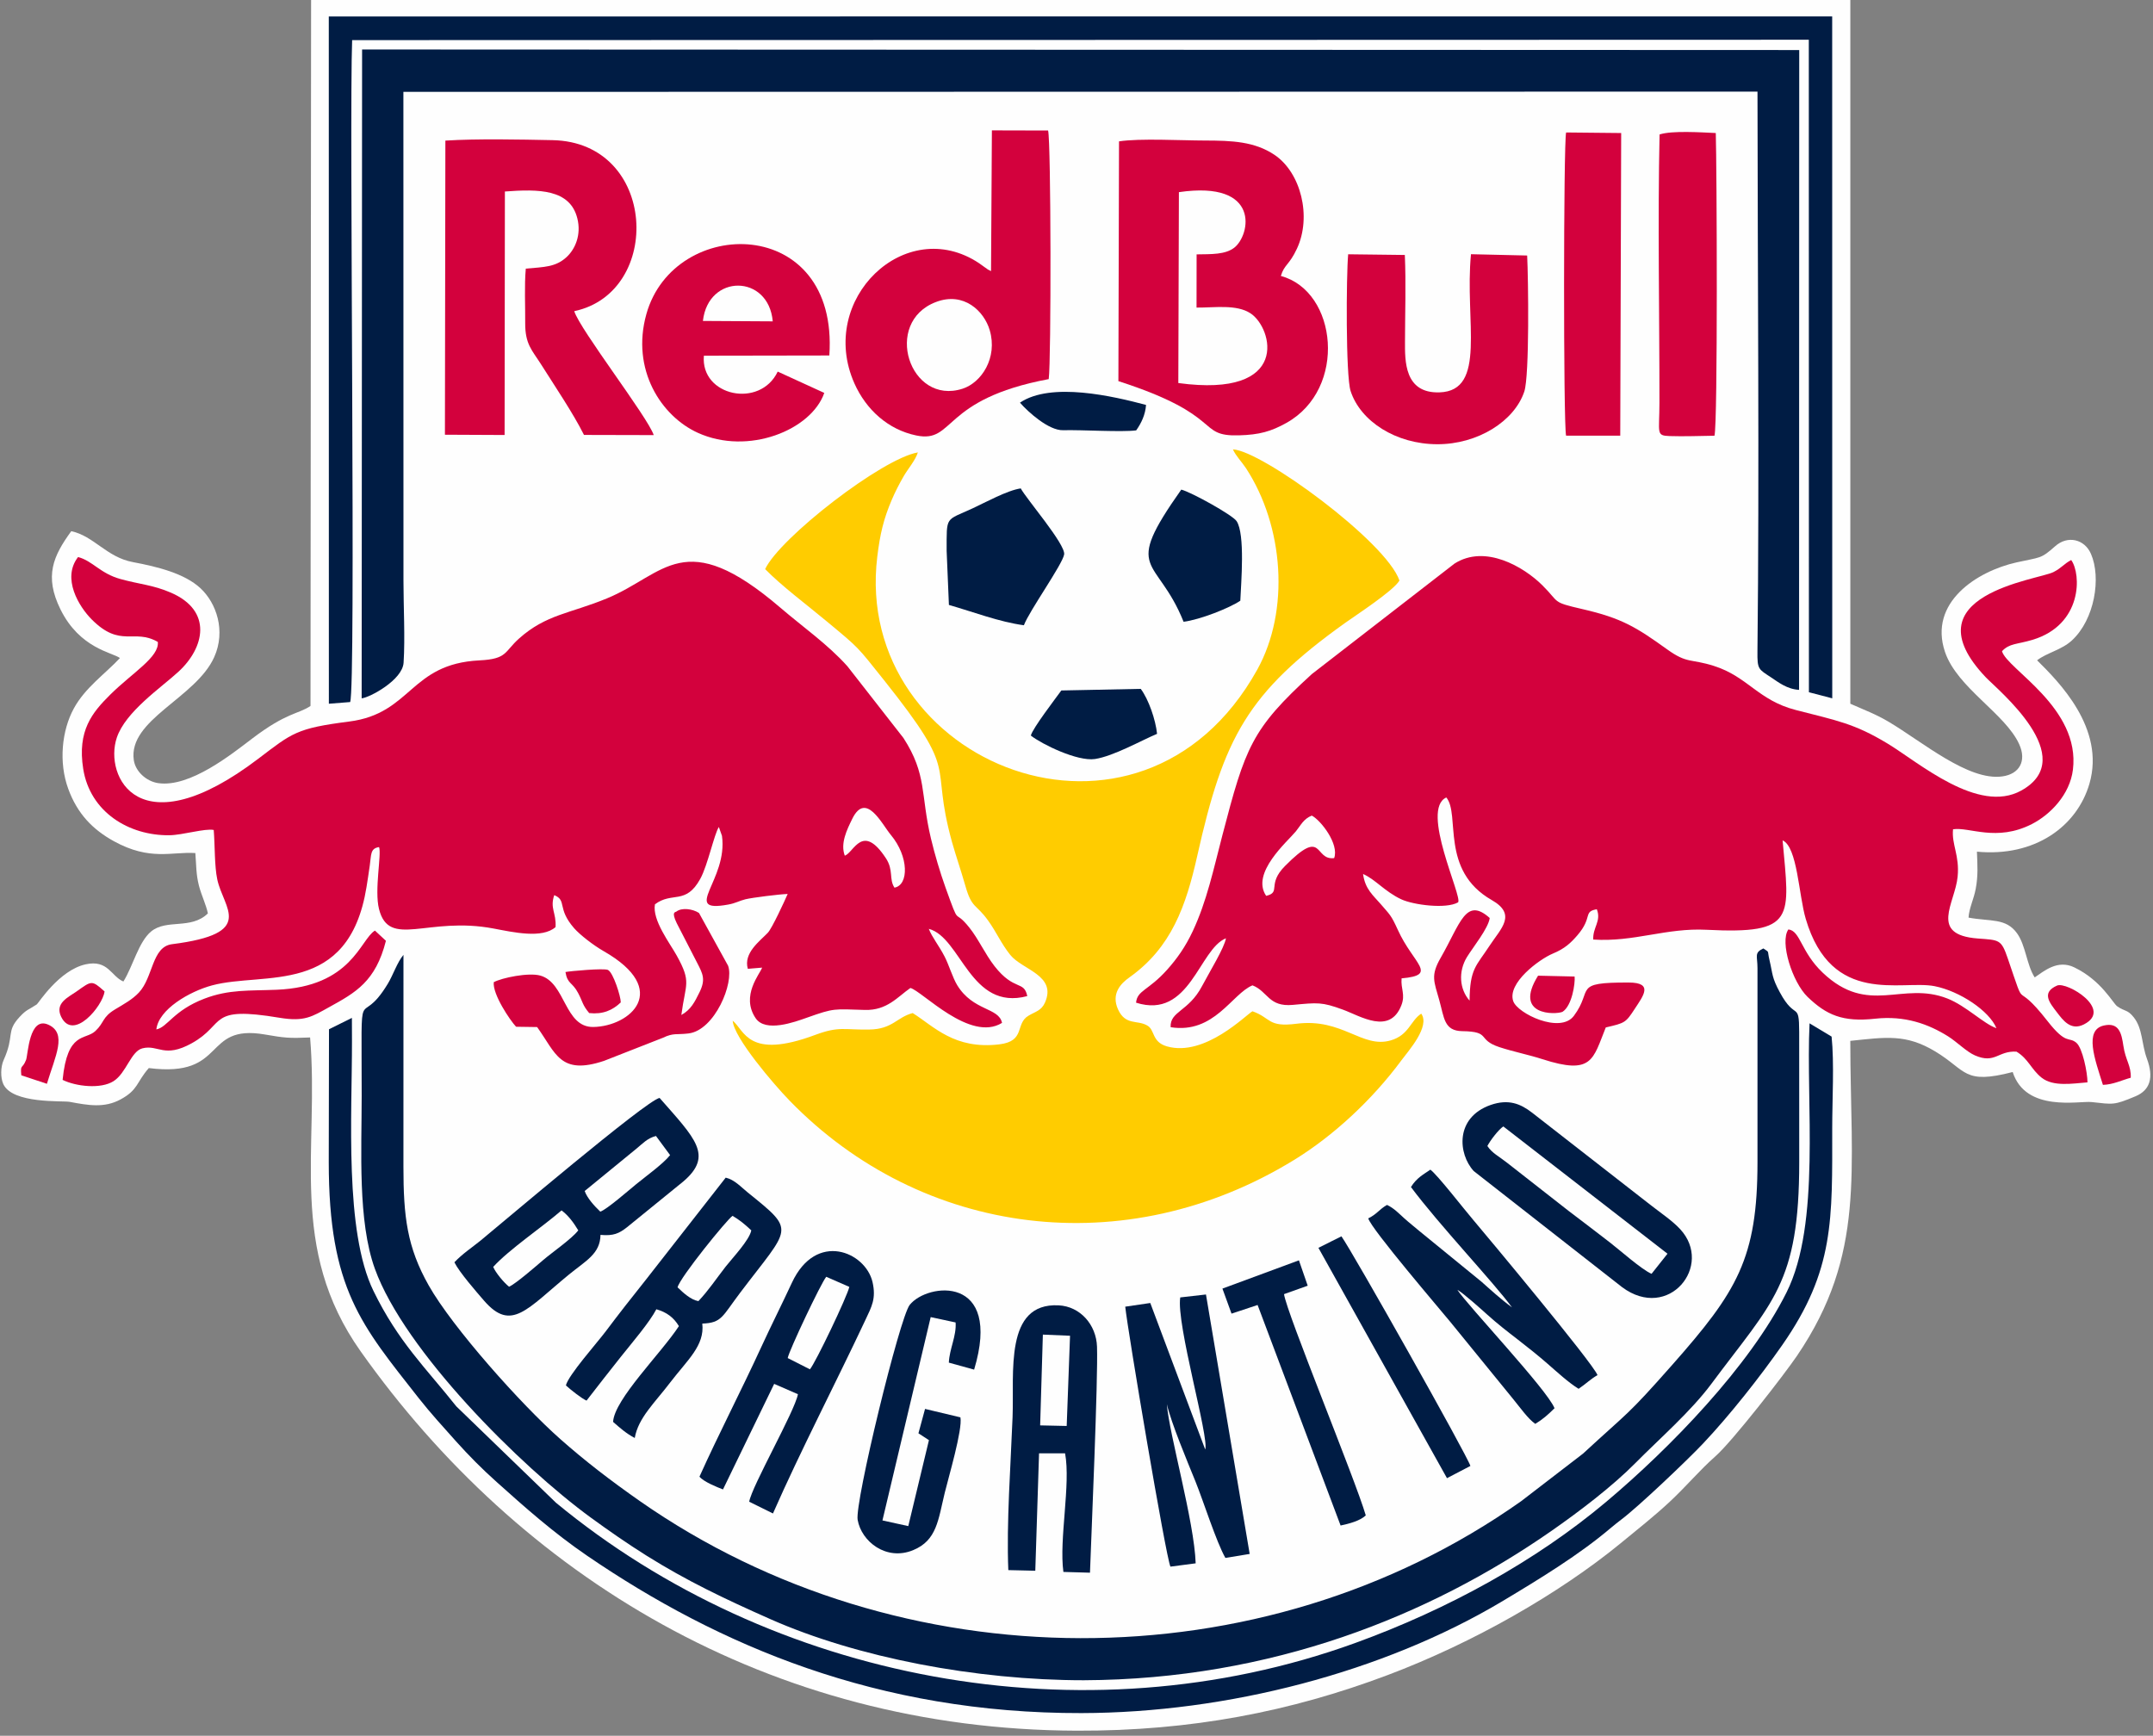 <?xml version="1.0" encoding="UTF-8"?>
<svg xmlns="http://www.w3.org/2000/svg" xmlns:xlink="http://www.w3.org/1999/xlink" width="244.2pt" height="196.9pt" viewBox="0 0 244.2 196.9" version="1.1">
<rect x="0" y="0" width="244.2" height="196.9" fill="#808080" stroke="none"/>
<defs>
<clipPath id="clip1">
  <path d="M 0 0 L 244 0 L 244 196.898 L 0 196.898 Z M 0 0 "/>
</clipPath>
</defs>
<g id="surface1">
<g clip-path="url(#clip1)" clip-rule="nonzero">
<path style=" stroke:none;fill-rule:evenodd;fill:rgb(99.609%,99.609%,99.609%);fill-opacity:1;" d="M 35.219 80.078 C 33.836 81.02 32.543 80.781 28.602 83.781 C 26.258 85.559 21.551 89.348 17.957 88.836 C 16.602 88.641 15.359 87.512 15.176 86.219 C 14.516 81.629 22.215 79.184 24.297 74.539 C 25.637 71.551 24.543 68.402 22.73 66.719 C 20.938 65.055 17.871 64.285 15.07 63.762 C 12.086 63.203 10.645 60.797 8.082 60.254 C 6.039 63.066 4.988 65.348 6.867 69.141 C 9.059 73.57 12.746 74.004 13.605 74.645 C 11.906 76.461 9.664 77.996 8.375 80.359 C 7.008 82.863 6.637 86.473 7.742 89.484 C 8.773 92.312 10.52 94.102 12.914 95.422 C 17.035 97.688 19.48 96.59 22.156 96.766 C 22.27 98.141 22.227 99.164 22.566 100.477 C 22.855 101.582 23.379 102.629 23.578 103.613 C 21.656 105.488 18.906 104.203 17.133 105.668 C 15.719 106.84 15.066 109.637 13.996 111.336 C 12.605 110.758 12.27 108.828 9.719 109.387 C 6.695 110.055 4.352 113.816 4.172 113.934 C 3.199 114.582 3.023 114.492 2.227 115.352 C 0.641 117.062 1.688 117.414 0.414 120.242 C 0.07 121.004 0.039 122.234 0.375 122.973 C 1.418 125.242 7.113 124.84 7.898 124.988 C 10.004 125.383 11.828 125.715 13.668 124.715 C 15.688 123.629 15.453 122.781 16.879 121.156 C 25.844 122.297 22.891 116.113 30.043 117.348 C 32.305 117.738 32.805 117.789 35.172 117.684 C 36.23 130.305 32.598 141.562 40.91 153.297 C 58.891 178.68 87.191 196.211 122.145 196.32 C 135.105 196.363 146.391 194.152 157.352 190.027 C 167.133 186.348 176.855 180.758 183.785 175.086 C 185.738 173.48 187.656 171.969 189.395 170.344 C 191.328 168.539 192.715 166.832 194.578 165.184 C 196.508 163.48 202.414 155.879 203.844 153.762 C 211.637 142.254 209.879 132.883 209.867 118.07 C 213.922 117.652 216.172 117.262 219.512 119.277 C 223.09 121.438 222.676 123.059 228.285 121.605 C 229.766 126.207 235.801 124.859 237.234 125.012 C 239.695 125.277 239.734 125.398 242.219 124.355 C 243.887 123.656 244.297 122.207 243.516 120.105 C 242.895 118.418 243.039 116.68 242.016 115.398 C 241.281 114.48 241.055 114.785 240.145 114.152 C 239.645 113.805 238.371 111.227 235.266 109.73 C 233.379 108.82 231.855 110.148 230.781 110.871 C 229.871 109.465 229.766 107.238 228.781 105.871 C 227.512 104.105 225.77 104.551 223.277 104.09 C 223.34 103.035 223.871 102.004 224.09 100.836 C 224.379 99.309 224.289 98.176 224.23 96.609 C 230.777 97.234 235.578 93.762 236.992 88.895 C 238.816 82.602 233.477 77.305 231.055 74.902 C 232.145 74.047 233.828 73.73 234.996 72.652 C 237.586 70.27 238.348 65.531 237.16 62.82 C 236.438 61.164 234.523 60.691 233.098 61.965 C 231.441 63.438 231.465 63.18 228.715 63.797 C 224.219 64.801 218.719 68.348 220.605 73.945 C 221.973 78.012 227.445 80.934 229.027 84.426 C 229.887 86.324 229.047 87.801 227.121 88.07 C 223.258 88.617 218.07 84.16 214.23 81.883 C 212.73 80.992 211.449 80.531 209.871 79.828 L 209.871 -0.086 L 35.285 -0.098 Z M 35.219 80.078 "/>
</g>
<path style=" stroke:none;fill-rule:evenodd;fill:rgb(82.812%,0.392%,23.926%);fill-opacity:1;" d="M 128.855 113.738 C 134.965 115.68 135.992 107.652 139.051 106.434 C 138.887 107.48 137.211 110.215 136.34 111.855 C 134.812 114.762 132.684 114.695 132.777 116.52 C 137.73 117.309 139.738 112.715 142.062 111.773 C 143.824 112.461 143.863 114.246 146.648 113.988 C 149.465 113.727 149.922 113.648 152.324 114.531 C 154.305 115.254 157.629 117.426 158.949 114.031 C 159.426 112.805 158.863 112.176 158.973 110.98 C 163.184 110.602 160.309 109.371 158.547 105.48 C 157.766 103.762 157.656 103.785 156.59 102.539 C 155.773 101.59 154.828 100.859 154.605 99.148 C 155.961 99.715 157.074 101.148 158.945 102.016 C 160.316 102.652 164.023 103.137 165.379 102.359 C 165.922 101.754 161.047 91.816 164.047 90.461 C 165.66 92.395 163.297 98.723 169.191 102.094 C 172.074 103.738 170.254 105.297 168.973 107.246 C 167.422 109.621 166.723 109.848 166.684 113.504 C 165.539 112.219 165.379 110.207 166.391 108.555 C 167.055 107.477 168.828 105.281 168.969 104.133 C 166.246 101.703 165.66 104.723 163.402 108.656 C 162.246 110.672 162.645 111.305 163.254 113.477 C 163.809 115.461 163.789 116.941 165.855 116.969 C 169.184 117.016 167.461 117.926 170.078 118.785 C 171.652 119.301 173.406 119.648 174.938 120.145 C 180.629 121.98 180.664 120.18 182.133 116.547 C 184.328 116.035 184.379 116.031 185.445 114.398 C 186.359 112.992 187.59 111.461 184.738 111.453 C 178.27 111.434 180.781 112.203 178.512 115.234 C 176.965 117.301 172.129 114.973 171.637 113.57 C 170.922 111.531 174.566 108.828 176.113 108.176 C 177.496 107.602 178.16 106.965 178.926 106.078 C 180.676 104.043 179.535 103.406 181.117 103.141 C 181.652 104.508 180.641 105.18 180.711 106.578 C 185.34 106.883 188.969 105.234 193.547 105.469 C 203.77 105.988 202.969 104.133 202.188 95.328 C 203.871 96.074 204.012 101.516 204.812 104.227 C 207.746 114.18 215.648 111.133 219.414 111.863 C 222.289 112.426 225.645 114.68 226.441 116.633 C 224.988 116.133 223.008 114.105 220.879 113.266 C 215.746 111.246 211.941 115.285 206.734 110.332 C 204.242 107.965 204.211 105.582 202.844 105.43 C 201.84 106.859 203.297 111.414 205.02 113.082 C 207.145 115.121 208.98 115.965 212.691 115.555 C 216.051 115.188 218.719 116.152 220.965 117.562 C 221.969 118.195 223.059 119.312 224.004 119.719 C 226.297 120.715 226.609 119.172 228.715 119.293 C 230.074 120.113 230.383 121.305 231.555 122.238 C 232.879 123.297 235.066 122.91 236.77 122.777 C 236.766 121.672 236.211 118.859 235.492 118.273 C 234.621 117.559 234.383 118.566 232.254 115.848 C 228.215 110.676 230.008 115.395 227.734 108.738 C 226.98 106.539 226.789 106.645 224.309 106.457 C 218.766 106.031 221.746 102.465 222.039 99.461 C 222.281 97.023 221.34 95.805 221.52 94.07 C 223.363 93.777 226.453 95.531 230.469 93.473 C 232.566 92.398 234.77 90.129 235.117 87.312 C 235.984 80.254 227.621 75.902 227.074 73.867 C 227.922 72.961 228.754 73.113 230.547 72.574 C 236.203 70.863 236.086 65.137 234.922 63.527 C 234.086 63.965 233.879 64.395 232.914 64.891 C 231.172 65.789 216.32 67.449 225.234 76.828 C 226.586 78.254 236.027 85.926 229.258 89.676 C 224.367 92.391 217.641 86.488 214.09 84.344 C 210.312 82.059 208.359 81.746 203.684 80.539 C 199.414 79.441 198.246 76.77 194.422 75.547 C 191.734 74.688 191.41 75.328 189.086 73.656 C 185.586 71.141 183.93 70.113 179.465 69.09 C 175.91 68.27 176.965 68.387 174.91 66.363 C 172.816 64.297 168.453 61.715 164.977 63.93 L 148.797 76.461 C 141.945 82.715 141.254 84.754 138.637 94.785 C 137.645 98.59 136.883 102.223 135.285 105.629 C 134.441 107.43 133.488 108.758 132.395 109.984 C 130.254 112.383 128.988 112.32 128.855 113.738 Z M 128.855 113.738 "/>
<path style=" stroke:none;fill-rule:evenodd;fill:rgb(82.812%,0.392%,23.926%);fill-opacity:1;" d="M 17.898 72.816 C 18.09 74.531 15.027 76.297 12.496 78.805 C 10.465 80.82 8.75 82.883 9.438 87.215 C 10.219 92.133 14.633 94.797 19.203 94.746 C 20.738 94.727 23.23 93.945 24.242 94.148 C 24.383 95.879 24.32 98.223 24.641 99.742 C 25.34 103.086 29.121 105.887 19.504 107.105 C 17.215 107.398 17.387 110.852 15.758 112.586 C 14.996 113.395 14.09 113.871 13.039 114.508 C 11.57 115.395 11.852 115.984 10.816 116.957 C 9.668 118.031 7.648 116.945 7.102 122.496 C 8.617 123.246 11.434 123.562 12.879 122.641 C 14.34 121.711 14.848 119.238 16.164 118.914 C 17.98 118.469 18.605 120.086 21.758 118.336 C 25.703 116.141 23.453 114.066 31.727 115.453 C 34.547 115.918 35.391 115.32 37.34 114.242 C 40.34 112.586 42.602 111.344 43.773 106.719 L 42.527 105.562 C 40.855 106.562 39.914 111.926 31.371 112.273 C 28.246 112.402 25.977 112.215 23.188 113.281 C 19.656 114.633 19.016 116.516 17.734 116.773 C 17.984 114.496 21.492 112.465 24.051 111.777 C 29.977 110.188 39.555 113.066 41.57 100.629 C 41.711 99.77 41.812 99.066 41.941 98.176 C 42.121 96.953 41.977 96.238 42.996 96.09 C 43.297 96.906 42.445 100.965 42.988 103.113 C 44.133 107.656 48.504 103.898 56.008 105.332 C 58.188 105.742 61.496 106.504 63.012 105.164 C 63.113 103.531 62.352 103.062 62.863 101.539 C 64.34 102.148 63.137 103.016 65.117 105.289 C 65.777 106.043 67.309 107.23 68.465 107.891 C 76.176 112.297 71.473 116.426 67.301 116.496 C 64.004 116.547 64.164 111.465 61.281 110.664 C 59.941 110.293 56.93 110.914 56.004 111.414 C 55.859 112.785 57.84 115.727 58.535 116.469 L 60.922 116.504 C 63.059 119.465 63.504 122.004 68.508 120.34 L 75.203 117.715 C 76.406 117.137 76.73 117.398 78.109 117.227 C 81.07 116.855 83.297 111.48 82.582 109.547 L 79.281 103.562 C 78.555 103.09 77.328 102.93 76.715 103.406 C 76.629 103.488 76.102 103.371 76.762 104.727 L 79.059 109.191 C 79.711 110.453 80.062 111.09 79.344 112.551 C 78.801 113.656 78.359 114.543 77.281 115.133 C 77.754 111.512 78.461 111.473 76.754 108.391 C 75.984 106.996 73.961 104.379 74.285 102.582 C 76.246 101.098 77.77 102.695 79.426 99.695 C 80.273 98.156 80.996 94.641 81.535 93.809 L 81.887 94.809 C 82.602 99.832 77.18 103.59 82.57 102.613 C 83.434 102.465 83.855 102.176 84.551 102.008 C 85.344 101.816 88.414 101.434 89.34 101.406 C 89.008 102.176 87.566 105.309 87.09 105.805 C 86.188 106.758 84.305 108.09 84.82 109.898 L 86.441 109.762 C 86.227 110.441 83.988 112.945 85.703 115.492 C 86.816 117.16 90.141 115.93 91.531 115.438 C 94.676 114.32 94.551 114.461 98.102 114.562 C 100.613 114.633 101.805 113.082 103.262 112.07 C 104.609 112.426 110.031 118.27 113.652 116.031 C 113.297 114.266 110.387 114.719 108.57 111.754 C 108.051 110.902 107.637 109.473 107.145 108.516 C 106.48 107.23 105.719 106.328 105.348 105.363 C 109.035 106.34 110.031 114.715 116.516 112.992 C 116.152 111.184 115.047 112.465 112.801 109.594 C 111.711 108.191 110.969 106.492 109.941 105.215 C 108.062 102.867 108.965 105.465 107.234 100.652 C 106.629 98.965 106.027 96.941 105.59 95.113 C 104.391 90.078 105.164 87.883 102.473 83.715 L 96.117 75.578 C 93.922 73.113 90.969 71.047 88.531 68.949 C 77.57 59.551 75.453 65.152 68.84 67.879 C 64.629 69.617 61.961 69.68 58.879 72.426 C 57.184 73.938 57.559 74.754 54.387 74.91 C 46.465 75.301 46.715 80.938 39.605 81.848 C 33.629 82.613 33.16 83.129 29.312 86.055 C 15.777 96.352 11.777 88.074 13.246 83.684 C 14.234 80.723 18.258 78.02 20.238 76.199 C 23.203 73.48 24.152 69.289 19.383 67.227 C 17.34 66.344 15.836 66.285 13.668 65.684 C 11.355 65.047 10.52 63.629 8.855 63.188 C 6.977 65.609 8.969 68.824 10.395 70.258 C 13.676 73.559 15.18 71.254 17.898 72.816 Z M 17.898 72.816 "/>
<path style=" stroke:none;fill-rule:evenodd;fill:rgb(100%,79.688%,0%);fill-opacity:1;" d="M 104.105 51.32 C 100.035 52.016 88.438 61.016 86.785 64.559 C 88.715 66.52 91.422 68.527 93.742 70.461 C 97.484 73.562 97.18 73.285 100.254 77.137 C 109.098 88.242 105.348 86.035 107.984 95.535 C 108.422 97.09 108.984 98.695 109.496 100.488 C 110.23 103.078 110.68 102.492 112.051 104.391 C 113.027 105.738 113.551 107.031 114.594 108.328 C 115.965 110.023 119.883 110.629 118.527 113.723 C 118.121 114.645 117.43 114.754 116.656 115.215 C 115.109 116.129 116.355 118.098 113.355 118.465 C 108.234 119.082 105.914 116.41 103.523 114.918 C 101.73 115.379 101.246 116.742 98.621 116.785 C 95.734 116.84 95.184 116.379 92.461 117.395 C 84.836 120.238 84.465 116.895 83.105 115.781 C 83.207 117.688 87.797 123.039 89.547 124.84 C 104.574 140.312 127.672 143.297 146.754 131.594 C 151.254 128.84 155.68 124.715 158.965 120.262 C 159.754 119.195 162.238 116.441 161.203 114.984 C 159.98 115.77 159.812 117.414 157.746 118.016 C 154.477 118.969 152.289 115.457 147.047 116.129 C 143.758 116.547 144.195 115.465 142.062 114.715 C 141.391 115.047 136.68 119.934 132.355 118.695 C 130.594 118.188 131.02 116.781 130.098 116.316 C 128.992 115.676 127.648 116.348 126.809 114.496 C 126.012 112.73 127.109 111.57 128.102 110.867 C 132.871 107.484 134.523 102.758 135.797 97.082 C 138.797 83.66 141.48 78.59 152.562 70.664 C 153.77 69.801 158.07 67.004 158.73 65.852 C 157.215 61.434 143.129 51.121 139.84 50.973 C 140.184 51.738 140.844 52.379 141.336 53.129 C 145.609 59.688 146.324 69.254 142.602 75.961 C 129.305 99.887 96.645 86.652 99.504 63.148 C 99.816 60.566 100.227 58.852 101.141 56.711 C 101.52 55.82 102.012 54.855 102.523 53.977 C 102.965 53.219 103.852 52.176 104.105 51.32 Z M 104.105 51.32 "/>
<path style=" stroke:none;fill-rule:evenodd;fill:rgb(0%,10.985%,26.66%);fill-opacity:1;" d="M 41.023 79.215 C 41.91 79.137 45.652 77.152 45.777 75.172 C 45.957 72.344 45.762 68.766 45.762 65.852 L 45.754 10.422 L 199.34 10.391 C 199.352 31.18 199.562 53.148 199.336 73.883 C 199.309 75.965 199.453 75.891 200.898 76.852 C 201.715 77.395 202.703 78.18 204.055 78.254 L 204.074 5.676 L 41.07 5.613 L 41.02 79.215 Z M 41.023 79.215 "/>
<path style=" stroke:none;fill-rule:evenodd;fill:rgb(0%,10.985%,26.66%);fill-opacity:1;" d="M 199.34 109.82 L 199.34 131.809 C 199.34 142.762 197.02 146.504 189.66 154.836 C 184.488 160.691 184.84 160.012 179.547 164.895 L 172.531 170.289 C 143.047 191.137 102.051 190.875 72.562 170.266 C 69.211 167.918 66.34 165.711 63.551 163.242 C 59.105 159.316 51.332 150.59 48.637 145.832 C 46.164 141.465 45.758 138.004 45.758 132.328 L 45.762 108.316 C 45.051 109.156 44.586 110.605 43.988 111.59 C 40.598 117.191 41.023 110.109 41.023 124.305 C 41.023 130.555 40.562 138.512 42.52 143.926 C 45.879 153.215 58.992 166.301 67.043 172.172 C 69.023 173.613 71.098 175.062 73.344 176.473 C 77.859 179.297 82.07 181.316 87.371 183.664 C 97.238 188.031 110.695 190.598 122.922 190.598 C 144.281 190.508 162.145 183.27 175.922 173.691 C 179.16 171.438 182.895 168.59 185.508 165.945 C 188.227 163.195 191.785 160.105 194.117 156.965 C 201.051 147.629 204.074 145.648 204.074 131.809 L 204.07 117.062 C 204.062 113.512 203.648 115.836 201.891 112.594 C 200.941 110.848 201.086 110.531 200.703 108.922 C 200.414 107.703 200.754 108.105 200.004 107.586 C 198.938 108.082 199.34 108.438 199.34 109.82 Z M 199.34 109.82 "/>
<path style=" stroke:none;fill-rule:evenodd;fill:rgb(0%,10.985%,26.66%);fill-opacity:1;" d="M 37.301 79.828 L 39.715 79.637 C 40.387 77.902 39.594 13.453 39.941 4.551 L 205.16 4.508 L 205.172 78.523 L 207.82 79.215 L 207.812 1.863 L 37.293 1.867 Z M 37.301 79.828 "/>
<path style=" stroke:none;fill-rule:evenodd;fill:rgb(0%,10.985%,26.66%);fill-opacity:1;" d="M 37.316 116.754 L 37.289 131.809 C 37.289 146.242 41.012 150.332 47.496 158.602 C 48.84 160.309 50.309 161.91 51.695 163.465 C 53.223 165.164 54.637 166.594 56.344 168.121 C 59.504 170.953 62.742 173.84 66.609 176.484 C 81.504 186.66 99.59 194.375 122.664 194.324 C 139.164 194.289 156.891 189.707 170.414 181.629 C 174.758 179.027 179.137 176.34 182.613 173.395 C 183.066 173.012 183.461 172.703 183.906 172.359 C 185.848 170.902 191.383 165.633 193.152 163.762 C 196.18 160.555 199.59 156.238 202.145 152.582 C 208.094 144.051 207.812 138.309 207.816 127.926 C 207.816 124.809 208.055 120.559 207.746 117.586 L 205.246 116.082 C 204.805 125.02 206.551 138.777 202.633 146.609 C 198.453 154.977 189.395 164.293 182.172 170.367 C 174.238 177.039 164.266 182.547 153.684 186.383 C 122.715 197.605 87.383 190.555 63.059 170.461 L 51.754 159.527 C 48.328 155.203 45.18 152.234 42.352 146.422 C 39.059 139.648 39.934 126.527 39.922 118.098 L 39.914 115.465 Z M 37.316 116.754 "/>
<path style=" stroke:none;fill-rule:evenodd;fill:rgb(82.812%,0.392%,23.926%);fill-opacity:1;" d="M 126.852 43.234 C 138.984 47.141 135.637 49.516 140.512 49.383 C 142.848 49.32 144.172 48.941 145.906 47.973 C 152.844 44.109 151.691 33.023 145.281 31.305 C 145.664 29.992 146.223 30.098 147.105 28.203 C 148.797 24.57 147.555 19.586 144.559 17.566 C 142.297 16.051 139.758 15.945 136.629 15.941 C 134.02 15.938 129.281 15.672 126.922 16.035 Z M 126.852 43.234 "/>
<path style=" stroke:none;fill-rule:evenodd;fill:rgb(82.812%,0.392%,23.926%);fill-opacity:1;" d="M 50.465 49.312 L 57.234 49.344 L 57.266 21.723 C 61.113 21.434 64.656 21.449 65.484 24.773 C 65.957 26.652 65.227 28.277 64.254 29.172 C 63.004 30.309 61.738 30.281 59.637 30.473 C 59.465 32.391 59.586 34.672 59.57 36.633 C 59.555 39.051 60.344 39.715 61.348 41.297 C 62.871 43.711 65.023 46.895 66.238 49.336 L 74.148 49.355 C 73.492 47.34 65.762 37.367 65.133 35.297 C 75.223 33.172 74.57 16.129 62.668 15.898 C 58.902 15.824 54.223 15.719 50.516 15.949 Z M 50.465 49.312 "/>
<path style=" stroke:none;fill-rule:evenodd;fill:rgb(82.812%,0.392%,23.926%);fill-opacity:1;" d="M 112.406 30.754 C 111.664 30.379 112.387 30.777 111.664 30.297 C 111.48 30.172 111.285 30.02 111.047 29.855 C 102.719 24.309 92.664 33.941 96.91 43.492 C 98.234 46.465 100.723 48.734 103.93 49.398 C 108.352 50.316 106.688 45.301 118.949 43.004 C 119.238 40.961 119.215 16.137 118.879 14.805 L 112.504 14.789 Z M 112.406 30.754 "/>
<path style=" stroke:none;fill-rule:evenodd;fill:rgb(82.812%,0.392%,23.926%);fill-opacity:1;" d="M 93.492 44.57 L 88.211 42.152 C 86.215 46.367 79.438 44.949 79.836 40.348 L 94.066 40.324 C 95.16 24.309 76.457 24.41 73.316 35.621 C 71.547 41.934 75.008 47.219 79.156 49.098 C 84.867 51.688 92.027 48.785 93.492 44.57 Z M 93.492 44.57 "/>
<path style=" stroke:none;fill-rule:evenodd;fill:rgb(82.812%,0.392%,23.926%);fill-opacity:1;" d="M 173.215 28.984 L 166.844 28.836 C 166.109 36.402 168.691 44.328 163.277 44.508 C 159.262 44.641 159.352 40.914 159.359 38.691 C 159.367 35.52 159.48 32.062 159.34 28.922 L 152.914 28.844 C 152.695 31.215 152.629 42.633 153.191 44.359 C 154.301 47.773 158.301 50.379 163.012 50.391 C 167.605 50.406 171.766 47.785 172.891 44.414 C 173.488 42.613 173.348 31.629 173.215 28.984 Z M 173.215 28.984 "/>
<path style=" stroke:none;fill-rule:evenodd;fill:rgb(0%,10.985%,26.66%);fill-opacity:1;" d="M 51.539 143.188 C 52.086 144.305 54.035 146.539 54.918 147.559 C 58.008 151.105 59.746 148.504 64.547 144.566 C 66.461 143.004 68.082 142.219 68.109 140.078 C 69.59 140.215 70.215 139.914 71.102 139.223 L 77.523 134.004 C 80.945 131.062 78.832 129.129 74.812 124.543 C 73.301 124.82 56.887 138.777 54.504 140.727 C 53.605 141.461 52.457 142.215 51.539 143.188 Z M 51.539 143.188 "/>
<path style=" stroke:none;fill-rule:evenodd;fill:rgb(0%,10.985%,26.66%);fill-opacity:1;" d="M 169.066 125.344 C 165.02 126.77 165.367 130.887 167.156 132.84 L 183.988 146.012 C 189.262 149.93 194.398 143.555 190.566 139.426 C 189.715 138.504 188.434 137.637 187.297 136.754 L 173.773 126.215 C 172.484 125.219 171.113 124.629 169.066 125.344 Z M 169.066 125.344 "/>
<path style=" stroke:none;fill-rule:evenodd;fill:rgb(0%,10.985%,26.66%);fill-opacity:1;" d="M 64.188 157.156 C 64.723 157.652 66.008 158.66 66.527 158.879 C 67.816 157.219 69.121 155.531 70.469 153.844 C 71.707 152.293 73.68 149.988 74.445 148.516 C 75.617 148.852 76.41 149.441 77.004 150.43 C 74.992 153.508 69.676 158.727 69.539 161.293 C 70.34 161.992 71.027 162.609 71.996 163.117 C 72.391 160.828 74.254 159.141 76.023 156.812 C 77.961 154.273 79.945 152.637 79.656 150.141 C 81.887 150.059 81.902 149.344 83.957 146.633 C 89.676 139.07 90.34 139.734 84.805 135.262 C 84.027 134.633 83.309 133.816 82.312 133.586 L 73.219 145.215 C 71.605 147.234 70.184 149.051 68.691 151.039 C 67.781 152.254 64.43 156.031 64.188 157.156 Z M 64.188 157.156 "/>
<path style=" stroke:none;fill-rule:evenodd;fill:rgb(0%,10.985%,26.66%);fill-opacity:1;" d="M 114.367 178.105 L 117.426 178.176 L 117.852 164.855 L 120.805 164.855 C 121.461 168.379 120.109 174.586 120.613 178.312 L 123.629 178.398 C 123.785 174.078 124.555 156.391 124.426 152.754 C 124.34 150.277 122.531 148.191 120.066 148.07 C 113.887 147.77 115.047 155.676 114.848 160.77 C 114.641 166.133 114.145 172.785 114.367 178.105 Z M 114.367 178.105 "/>
<path style=" stroke:none;fill-rule:evenodd;fill:rgb(0%,10.985%,26.66%);fill-opacity:1;" d="M 79.336 167.504 C 79.805 168.082 81.309 168.688 82.004 168.953 L 87.809 156.98 L 90.504 158.152 C 90.145 160.098 85.281 168.566 84.977 170.348 L 87.672 171.68 C 90.801 164.559 94.805 156.871 98.156 149.73 C 98.863 148.219 99.398 147.32 98.961 145.414 C 98.164 142.012 92.57 139.594 89.816 145.516 C 88.641 148.043 87.465 150.363 86.309 152.879 C 84.098 157.695 81.504 162.684 79.336 167.504 Z M 79.336 167.504 "/>
<path style=" stroke:none;fill-rule:evenodd;fill:rgb(0%,10.985%,26.66%);fill-opacity:1;" d="M 160.035 134.652 C 163.211 138.922 169.441 145.488 171.492 148.301 C 170.297 147.434 168.922 146.184 168.047 145.402 L 160.926 139.59 C 160.254 139.012 159.965 138.816 159.242 138.168 C 158.672 137.656 158.113 137.051 157.32 136.68 C 156.398 137.207 156.223 137.695 155.191 138.207 C 155.555 139.453 163.48 148.695 164.512 149.965 L 171.594 158.66 C 172.371 159.602 173.309 160.945 174.133 161.516 C 175.004 160.992 175.57 160.484 176.32 159.742 C 175.469 157.621 166.492 148.129 165.297 146.312 C 165.922 146.633 168.176 148.66 168.703 149.137 C 169.805 150.129 170.871 150.965 172.121 151.926 C 173.297 152.836 174.531 153.82 175.551 154.715 C 176.547 155.582 177.93 156.855 179.051 157.539 C 179.898 156.969 180.422 156.418 181.195 155.988 C 180.66 154.598 168.535 140.078 167.074 138.352 C 165.988 137.082 163.066 133.301 162.238 132.68 C 161.43 133.238 160.684 133.605 160.035 134.652 Z M 160.035 134.652 "/>
<path style=" stroke:none;fill-rule:evenodd;fill:rgb(82.812%,0.392%,23.926%);fill-opacity:1;" d="M 194.461 49.426 C 194.844 47.996 194.727 18.652 194.609 15.09 C 192.992 15.02 189.641 14.789 188.234 15.254 C 188.016 24.895 188.227 35.797 188.219 45.676 C 188.219 49.129 187.797 49.414 189.367 49.465 C 190.961 49.52 192.84 49.449 194.461 49.426 Z M 194.461 49.426 "/>
<path style=" stroke:none;fill-rule:evenodd;fill:rgb(0%,10.985%,26.66%);fill-opacity:1;" d="M 133.867 147.172 C 133.391 150.176 137.172 163.09 136.699 164.422 L 130.469 147.805 L 127.629 148.223 C 127.91 150.941 132.23 176.598 132.754 177.711 L 135.617 177.336 C 135.465 172.609 132.602 162.668 132.348 159.281 C 132.859 161.457 134.66 165.754 135.586 168.031 C 136.504 170.309 137.961 174.918 138.988 176.723 L 141.742 176.27 L 136.785 146.84 Z M 133.867 147.172 "/>
<path style=" stroke:none;fill-rule:evenodd;fill:rgb(82.812%,0.392%,23.926%);fill-opacity:1;" d="M 177.629 49.422 L 183.773 49.422 L 183.879 15.09 L 177.633 15.027 C 177.336 16.262 177.316 48.066 177.629 49.422 Z M 177.629 49.422 "/>
<path style=" stroke:none;fill-rule:evenodd;fill:rgb(0%,10.985%,26.66%);fill-opacity:1;" d="M 108.934 160.777 L 104.922 159.82 L 104.172 162.586 L 105.363 163.363 L 103.02 173.113 L 100.09 172.469 L 105.562 149.406 L 108.387 150.012 C 108.504 151.531 107.684 153.02 107.621 154.57 L 110.488 155.363 C 113.734 144.555 105.191 145.492 103.18 148.023 C 102.051 149.441 96.934 170.434 97.277 172.402 C 97.707 174.871 100.531 177.098 103.574 175.84 C 106.273 174.727 106.406 172.414 107.16 169.32 C 107.574 167.609 109.195 162.156 108.934 160.777 Z M 108.934 160.777 "/>
<path style=" stroke:none;fill-rule:evenodd;fill:rgb(0%,10.985%,26.66%);fill-opacity:1;" d="M 107.371 62.488 L 107.629 68.621 C 110.43 69.422 113.328 70.547 116.133 70.926 C 116.723 69.324 120.516 64.023 120.699 62.891 C 120.879 61.762 116.387 56.559 115.777 55.402 C 114.262 55.617 111.746 57.004 110.328 57.66 C 107.184 59.113 107.379 58.453 107.371 62.488 Z M 107.371 62.488 "/>
<path style=" stroke:none;fill-rule:evenodd;fill:rgb(99.609%,99.609%,99.609%);fill-opacity:1;" d="M 133.648 43.449 C 146.48 45.195 144.363 37.195 141.844 35.547 C 140.246 34.492 137.754 34.91 135.715 34.891 L 135.723 28.855 C 137.426 28.828 138.969 28.887 139.996 28.094 C 141.824 26.68 143.059 20.434 133.715 21.797 Z M 133.648 43.449 "/>
<path style=" stroke:none;fill-rule:evenodd;fill:rgb(0%,10.985%,26.66%);fill-opacity:1;" d="M 134.246 70.531 C 136.109 70.297 139.465 68.969 140.68 68.141 C 140.77 66.117 141.238 60.602 140.262 59.117 C 139.805 58.422 135.117 55.824 133.984 55.539 C 127.203 65.129 131.199 62.938 134.246 70.531 Z M 134.246 70.531 "/>
<path style=" stroke:none;fill-rule:evenodd;fill:rgb(0%,10.985%,26.66%);fill-opacity:1;" d="M 138.652 146.172 L 139.684 149.012 L 142.641 148.031 L 152.055 173.047 C 153.016 172.84 154.262 172.523 154.91 171.898 C 153.715 167.801 145.938 148.953 145.637 146.801 L 148.324 145.844 L 147.328 142.965 Z M 138.652 146.172 "/>
<path style=" stroke:none;fill-rule:evenodd;fill:rgb(0%,10.985%,26.66%);fill-opacity:1;" d="M 149.539 141.547 L 164.121 167.676 L 166.777 166.289 C 166.469 165.184 153.387 141.953 152.148 140.242 Z M 149.539 141.547 "/>
<path style=" stroke:none;fill-rule:evenodd;fill:rgb(0%,10.985%,26.66%);fill-opacity:1;" d="M 116.922 83.438 C 118.145 84.406 122.199 86.398 124.195 86.098 C 126.305 85.777 129.508 83.965 131.238 83.242 C 131.07 81.633 130.285 79.348 129.387 78.141 L 120.379 78.324 C 119.738 79.211 117.105 82.641 116.922 83.438 Z M 116.922 83.438 "/>
<path style=" stroke:none;fill-rule:evenodd;fill:rgb(99.609%,99.609%,99.609%);fill-opacity:1;" d="M 106.172 34.254 C 100.086 36.547 103.16 46.047 109.188 44.09 C 111.324 43.395 113.172 40.594 112.262 37.469 C 111.621 35.277 109.309 33.062 106.172 34.254 Z M 106.172 34.254 "/>
<path style=" stroke:none;fill-rule:evenodd;fill:rgb(99.609%,99.609%,99.609%);fill-opacity:1;" d="M 168.703 129.996 C 169.23 130.805 170.047 131.191 170.938 131.898 L 177.902 137.348 C 179.523 138.57 180.977 139.691 182.594 140.934 C 183.695 141.781 186.215 144.023 187.324 144.496 L 189.133 142.215 L 170.512 127.777 C 169.953 128.145 169.008 129.398 168.703 129.996 Z M 168.703 129.996 "/>
<path style=" stroke:none;fill-rule:evenodd;fill:rgb(0%,10.985%,26.66%);fill-opacity:1;" d="M 115.688 45.676 C 116.633 46.762 118.965 48.844 120.574 48.801 C 122.773 48.746 127.184 49.035 128.871 48.82 C 129.461 47.977 129.906 47.047 129.988 45.934 C 126.312 44.953 119.23 43.285 115.688 45.676 Z M 115.688 45.676 "/>
<path style=" stroke:none;fill-rule:evenodd;fill:rgb(99.609%,99.609%,99.609%);fill-opacity:1;" d="M 76.852 146.031 C 77.523 146.672 78.348 147.438 79.215 147.594 C 80.363 146.379 81.219 145.078 82.297 143.691 C 83.059 142.715 85.004 140.676 85.215 139.566 C 84.43 138.836 83.953 138.438 83.09 137.918 C 82.496 138.285 77.094 144.938 76.852 146.031 Z M 76.852 146.031 "/>
<path style=" stroke:none;fill-rule:evenodd;fill:rgb(99.609%,99.609%,99.609%);fill-opacity:1;" d="M 89.344 154.051 L 91.863 155.328 C 92.504 154.586 96.102 147.047 96.332 145.977 L 93.715 144.832 C 93.098 145.59 89.504 153.188 89.344 154.051 Z M 89.344 154.051 "/>
<path style=" stroke:none;fill-rule:evenodd;fill:rgb(99.609%,99.609%,99.609%);fill-opacity:1;" d="M 55.941 143.711 C 56.211 144.363 57.129 145.473 57.742 145.961 C 58.531 145.602 60.805 143.621 61.617 142.926 C 62.648 142.047 64.859 140.52 65.59 139.566 C 65.031 138.637 64.434 137.852 63.691 137.301 C 61.48 139.215 57.766 141.711 55.941 143.711 Z M 55.941 143.711 "/>
<path style=" stroke:none;fill-rule:evenodd;fill:rgb(99.609%,99.609%,99.609%);fill-opacity:1;" d="M 66.316 135.102 C 66.598 135.906 67.422 136.812 68.09 137.445 C 68.879 137.156 71.309 135.02 72.16 134.328 C 73.277 133.414 75.23 132.012 76.004 131.031 L 74.402 128.859 C 73.414 129.117 72.902 129.715 72.23 130.262 Z M 66.316 135.102 "/>
<path style=" stroke:none;fill-rule:evenodd;fill:rgb(99.609%,99.609%,99.609%);fill-opacity:1;" d="M 117.977 161.688 L 120.988 161.754 L 121.367 151.52 L 118.285 151.391 Z M 117.977 161.688 "/>
<path style=" stroke:none;fill-rule:evenodd;fill:rgb(99.609%,99.609%,99.609%);fill-opacity:1;" d="M 95.82 97.066 C 96.863 96.691 97.812 93.297 100.477 97.348 C 101.379 98.715 100.809 99.719 101.453 100.691 C 103.098 100.391 103.09 97.156 101.047 94.715 C 100.012 93.469 98.215 89.727 96.668 92.879 C 96.066 94.109 95.289 95.672 95.82 97.066 Z M 95.82 97.066 "/>
<path style=" stroke:none;fill-rule:evenodd;fill:rgb(99.609%,99.609%,99.609%);fill-opacity:1;" d="M 79.727 36.406 L 87.648 36.453 C 87.176 31.086 80.328 31.031 79.727 36.406 Z M 79.727 36.406 "/>
<path style=" stroke:none;fill-rule:evenodd;fill:rgb(99.609%,99.609%,99.609%);fill-opacity:1;" d="M 143.613 101.621 C 145.355 101.207 143.664 100.344 145.742 98.242 C 150.195 93.738 148.988 97.629 151.324 97.34 C 151.91 95.746 149.816 93.051 148.785 92.516 C 147.828 92.906 147.547 93.609 146.98 94.305 C 146.027 95.465 141.84 99.031 143.613 101.621 Z M 143.613 101.621 "/>
<path style=" stroke:none;fill-rule:evenodd;fill:rgb(82.812%,0.392%,23.926%);fill-opacity:1;" d="M 64.137 110.262 C 64.363 111.645 64.895 111.371 65.559 112.617 C 66.113 113.656 66.039 113.977 66.828 114.918 C 68.387 115.086 69.48 114.598 70.41 113.707 C 70.418 113.055 69.555 110.309 68.953 110.023 C 68.492 109.809 64.664 110.152 64.137 110.262 Z M 64.137 110.262 "/>
<path style=" stroke:none;fill-rule:evenodd;fill:rgb(82.812%,0.392%,23.926%);fill-opacity:1;" d="M 238.52 123.062 C 239.715 123.02 240.641 122.531 241.676 122.254 C 241.734 120.879 241.078 120.27 240.84 118.633 C 240.629 117.188 240.34 115.945 238.629 116.328 C 236.363 116.828 237.605 120.164 238.52 123.062 Z M 238.52 123.062 "/>
<path style=" stroke:none;fill-rule:evenodd;fill:rgb(82.812%,0.392%,23.926%);fill-opacity:1;" d="M 2.418 121.977 L 5.32 122.941 C 6.27 119.781 7.641 117.238 5.504 116.246 C 3.289 115.215 3.184 119.652 2.957 120.23 C 2.527 121.332 2.289 120.645 2.418 121.977 Z M 2.418 121.977 "/>
<path style=" stroke:none;fill-rule:evenodd;fill:rgb(82.812%,0.392%,23.926%);fill-opacity:1;" d="M 177.223 114.777 C 178.297 114.098 178.676 111.566 178.598 110.773 L 174.453 110.676 C 171.59 115.254 176.465 115.109 177.223 114.777 Z M 177.223 114.777 "/>
<path style=" stroke:none;fill-rule:evenodd;fill:rgb(82.812%,0.392%,23.926%);fill-opacity:1;" d="M 233.32 111.797 C 231.508 112.59 232.465 113.742 233.289 114.812 C 233.98 115.711 234.859 116.965 236.363 116.203 C 239.723 114.496 234.414 111.32 233.32 111.797 Z M 233.32 111.797 "/>
<path style=" stroke:none;fill-rule:evenodd;fill:rgb(82.812%,0.392%,23.926%);fill-opacity:1;" d="M 11.863 112.469 C 10.391 111.152 10.414 111.238 8.668 112.477 C 7.754 113.121 6.191 113.789 6.934 115.332 C 8.301 118.148 11.621 114.168 11.863 112.469 Z M 11.863 112.469 "/>
</g>
</svg>
